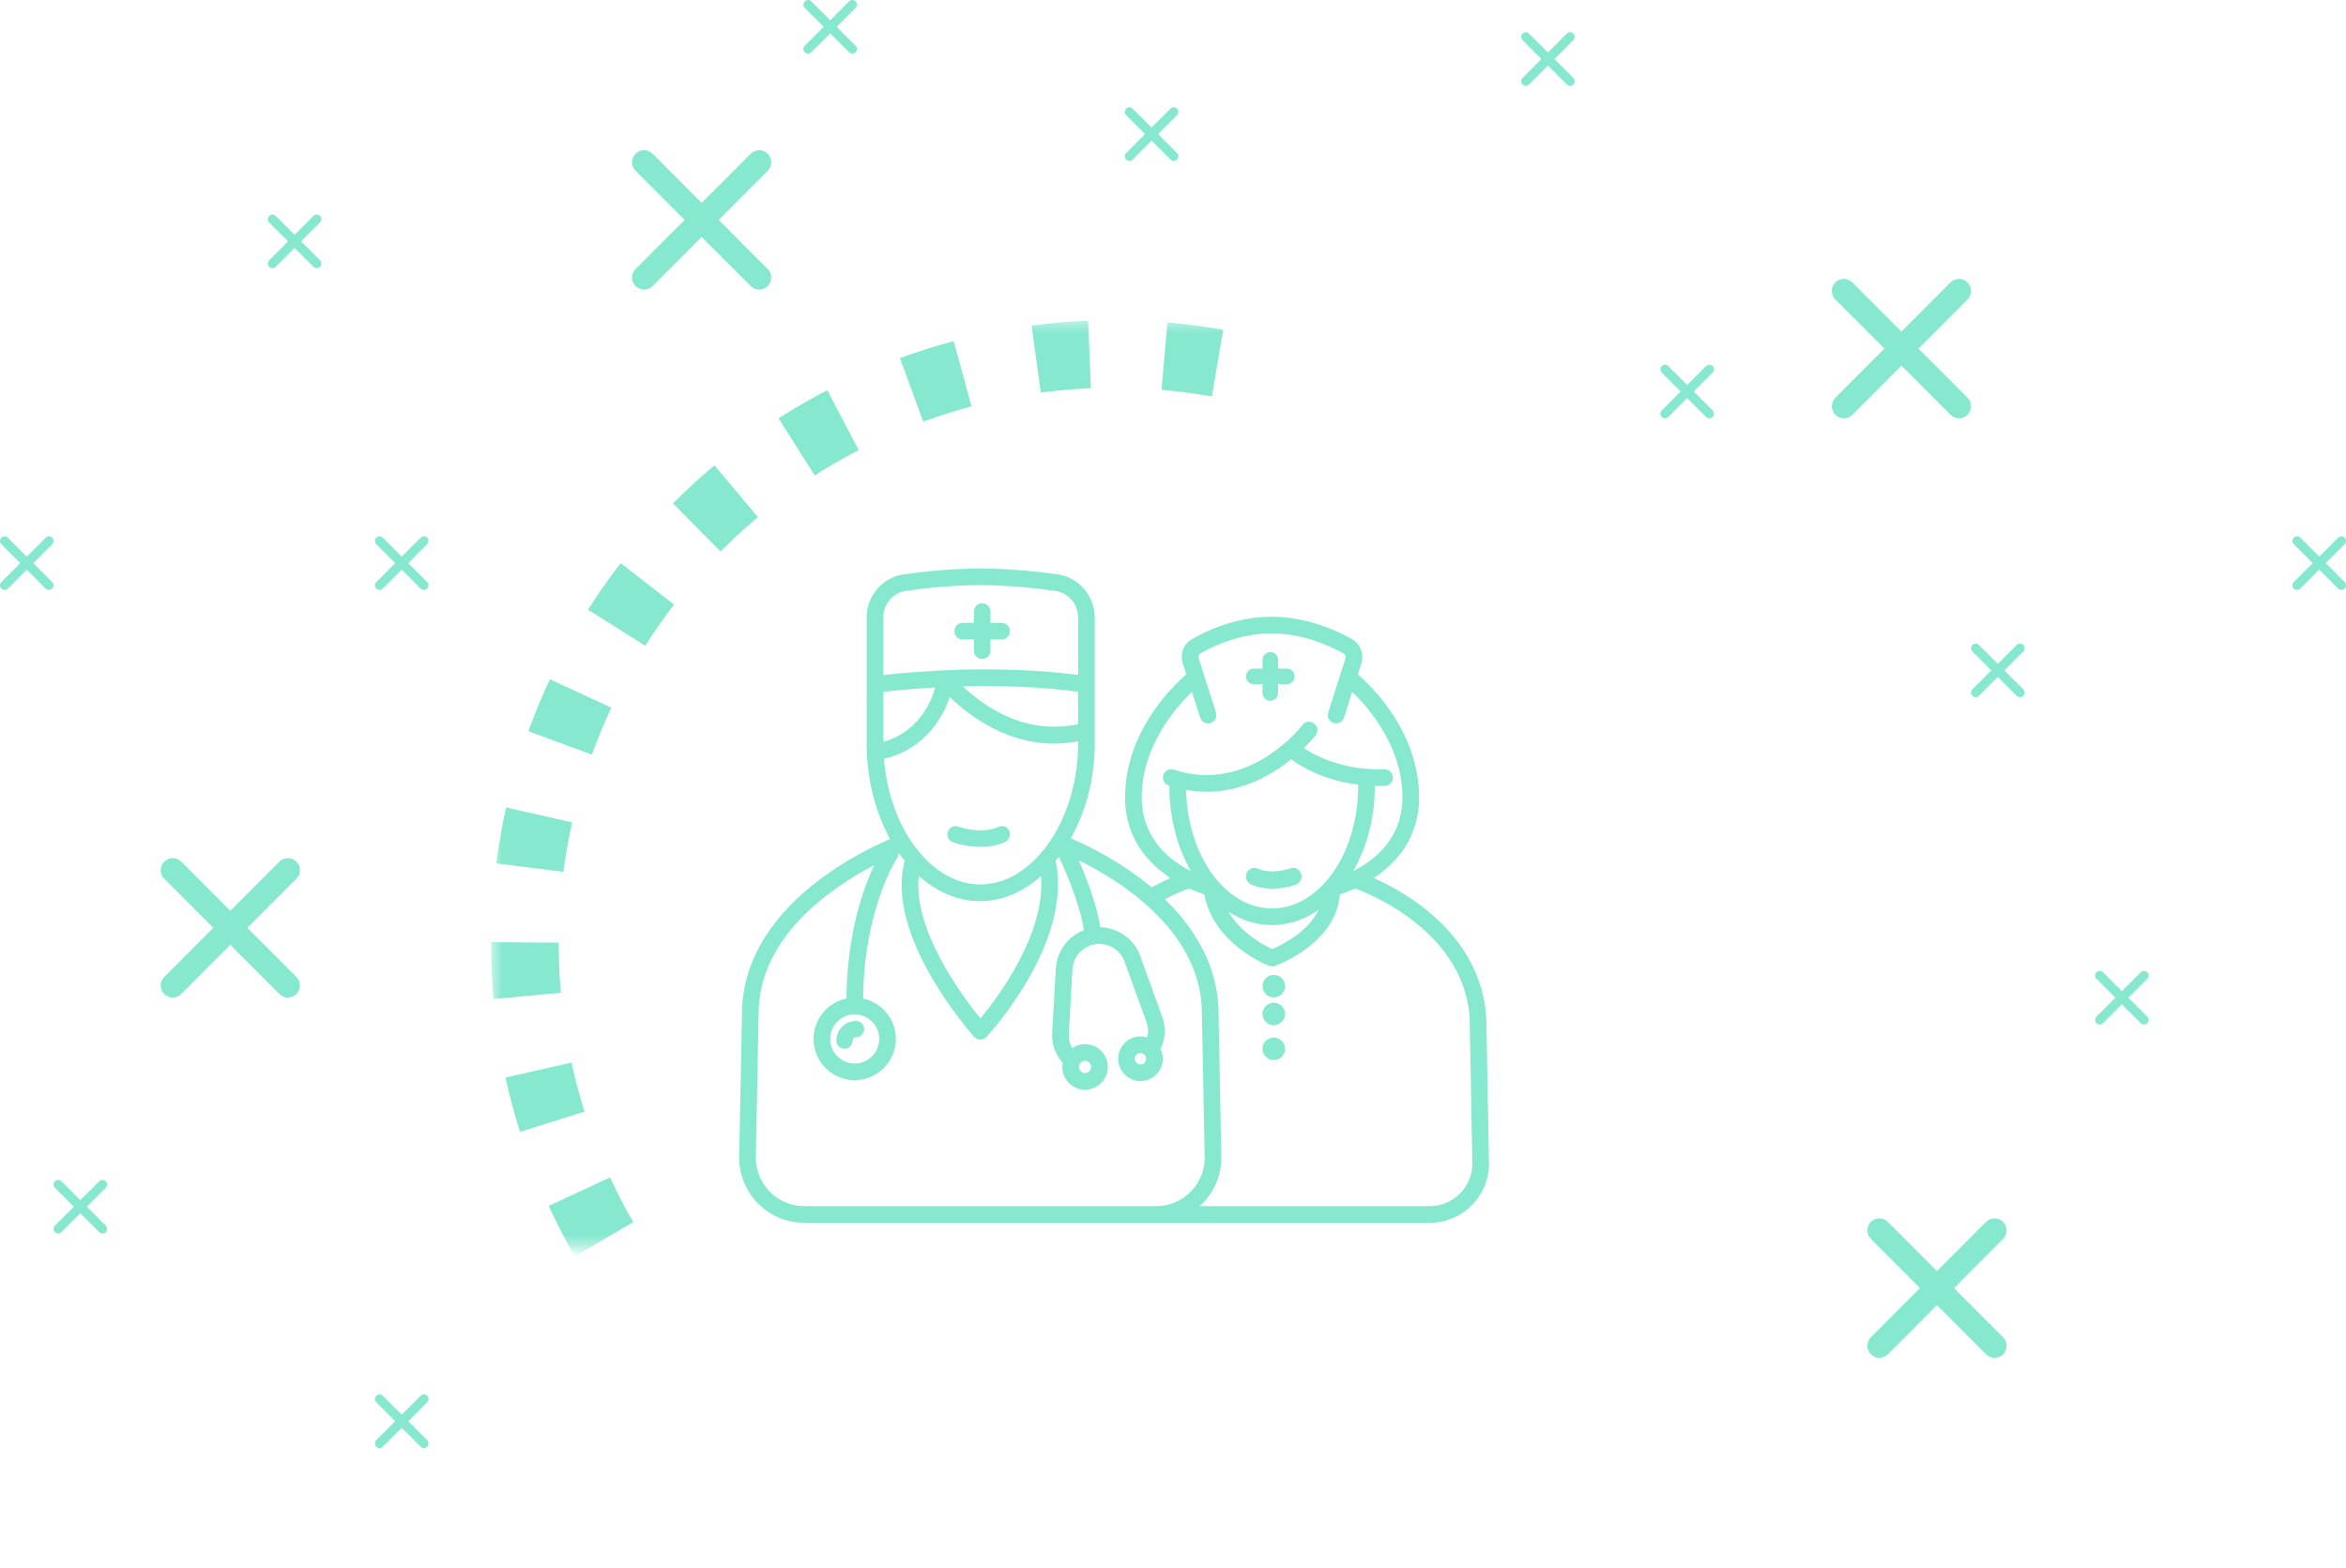 <?xml version="1.0" encoding="UTF-8"?>
<svg width="208px" height="139px" viewBox="0 0 208 139" version="1.1" xmlns="http://www.w3.org/2000/svg" xmlns:xlink="http://www.w3.org/1999/xlink">
    <!-- Generator: Sketch 44.1 (41455) - http://www.bohemiancoding.com/sketch -->
    <title>graphic</title>
    <desc>Created with Sketch.</desc>
    <defs>
        <ellipse id="path-1" cx="98.776" cy="83.692" rx="52.237" ry="52.308"></ellipse>
        <mask id="mask-2" maskContentUnits="userSpaceOnUse" maskUnits="objectBoundingBox" x="-3" y="-3" width="110.475" height="110.615">
            <rect x="43.539" y="28.385" width="110.475" height="110.615" fill="white"></rect>
            <use xlink:href="#path-1" fill="black"></use>
        </mask>
    </defs>
    <g id="Page-1" stroke="none" stroke-width="1" fill="none" fill-rule="evenodd">
        <g id="graphic">
            <g id="noun_728957" transform="translate(65.534, 50.406)" fill-rule="nonzero" fill="#87E8D0">
                <path d="M9.339,42.585 C9.738,42.585 10.06,42.261 10.06,41.862 C10.06,41.697 10.195,41.562 10.36,41.562 C10.758,41.562 11.081,41.239 11.081,40.839 C11.081,40.439 10.758,40.116 10.36,40.116 C9.399,40.116 8.618,40.899 8.618,41.862 C8.618,42.261 8.941,42.585 9.339,42.585 Z" id="Shape"></path>
                <path d="M19.817,6.29 L20.813,6.29 L20.813,7.288 C20.813,7.694 21.14,8.023 21.546,8.023 C21.951,8.023 22.279,7.694 22.279,7.288 L22.279,6.29 L23.275,6.29 C23.68,6.29 24.008,5.96 24.008,5.555 C24.008,5.149 23.68,4.819 23.275,4.819 L22.279,4.819 L22.279,3.821 C22.279,3.415 21.951,3.086 21.546,3.086 C21.14,3.086 20.813,3.415 20.813,3.821 L20.813,4.819 L19.817,4.819 C19.411,4.819 19.083,5.149 19.083,5.555 C19.083,5.96 19.411,6.29 19.817,6.29 Z" id="Shape"></path>
                <path d="M23.031,22.896 C21.438,23.62 19.426,22.887 19.403,22.879 C19.038,22.743 18.64,22.942 18.509,23.324 C18.379,23.707 18.568,24.128 18.931,24.265 C18.999,24.291 20.073,24.687 21.399,24.687 C22.094,24.687 22.86,24.578 23.586,24.248 C23.94,24.087 24.104,23.654 23.951,23.28 C23.798,22.907 23.385,22.734 23.031,22.896 Z" id="Shape"></path>
                <path d="M45.63,10.26 L46.401,10.26 L46.401,11.032 C46.401,11.416 46.711,11.726 47.093,11.726 C47.476,11.726 47.785,11.416 47.785,11.032 L47.785,10.26 L48.555,10.26 C48.938,10.26 49.247,9.949 49.247,9.566 C49.247,9.183 48.938,8.873 48.555,8.873 L47.785,8.873 L47.785,8.1 C47.785,7.717 47.476,7.406 47.093,7.406 C46.711,7.406 46.401,7.717 46.401,8.1 L46.401,8.873 L45.63,8.873 C45.248,8.873 44.938,9.183 44.938,9.566 C44.938,9.949 45.248,10.26 45.63,10.26 Z" id="Shape"></path>
                <path d="M66.477,52.502 L66.249,39.988 C66.075,36.125 64.083,32.645 60.49,29.925 C58.876,28.703 57.294,27.898 56.268,27.442 C58.234,26.14 60.284,23.919 60.284,20.307 C60.284,14.508 56.112,10.473 54.853,9.387 L55.166,8.408 C55.428,7.587 55.078,6.683 54.334,6.26 C53.03,5.52 50.37,4.278 47.204,4.278 C44.038,4.278 41.425,5.52 40.149,6.26 C39.404,6.692 39.068,7.571 39.332,8.399 L39.647,9.385 C38.39,10.468 34.214,14.505 34.214,20.307 C34.214,23.92 36.265,26.141 38.231,27.443 C37.773,27.646 37.206,27.921 36.57,28.271 C36.191,27.954 35.802,27.641 35.389,27.336 C32.935,25.522 30.539,24.403 29.408,23.924 C30.727,21.563 31.529,18.642 31.529,15.51 L31.529,4.326 C31.529,2.424 30.114,0.788 28.238,0.521 C26.564,0.283 24.016,0 21.377,0 C18.753,0 16.238,0.281 14.589,0.517 C12.716,0.785 11.304,2.42 11.304,4.321 L11.304,15.51 C11.304,18.7 12.086,21.634 13.386,23.989 C12.183,24.5 9.856,25.597 7.471,27.333 C2.948,30.624 0.456,34.631 0.261,38.94 L0.008,51.927 C-0.074,53.528 0.488,55.049 1.59,56.212 C2.691,57.374 4.18,58.014 5.78,58.014 L36.55,58.014 L36.975,58.014 L61.228,58.014 C62.683,58.014 64.036,57.432 65.038,56.375 C66.04,55.318 66.551,53.933 66.477,52.502 Z M48.947,16.918 C50.21,17.876 52.292,18.839 54.877,19.165 L54.879,19.326 C54.879,25.288 51.456,30.138 47.249,30.138 C43.114,30.138 39.744,25.45 39.63,19.628 C40.256,19.74 40.866,19.797 41.453,19.797 C44.66,19.797 47.254,18.285 48.947,16.918 Z M47.249,31.619 C48.739,31.619 50.142,31.124 51.385,30.265 C50.407,32.28 48.039,33.412 47.254,33.741 C46.545,33.413 44.518,32.344 43.383,30.44 C44.559,31.188 45.866,31.619 47.249,31.619 Z M35.691,20.307 C35.691,15.76 38.704,12.325 40.144,10.941 L40.872,13.219 C40.996,13.608 41.408,13.824 41.801,13.698 C42.189,13.574 42.404,13.157 42.279,12.767 L40.739,7.948 C40.688,7.789 40.75,7.622 40.889,7.541 C42.036,6.875 44.383,5.758 47.204,5.758 C50.031,5.758 52.428,6.88 53.605,7.548 C53.747,7.629 53.81,7.797 53.759,7.957 L52.222,12.767 C52.097,13.157 52.311,13.574 52.7,13.698 C52.775,13.722 52.851,13.734 52.925,13.734 C53.238,13.734 53.528,13.533 53.628,13.219 L54.356,10.941 C55.797,12.321 58.807,15.747 58.807,20.307 C58.807,23.935 56.33,25.873 54.45,26.823 C55.64,24.746 56.356,22.15 56.356,19.326 L56.356,19.275 C56.465,19.277 56.568,19.29 56.679,19.29 C56.869,19.29 57.062,19.286 57.255,19.278 C57.662,19.262 57.98,18.918 57.964,18.51 C57.949,18.101 57.578,17.788 57.197,17.799 C54.247,17.91 51.625,16.988 50.076,15.917 C50.741,15.265 51.109,14.788 51.123,14.769 C51.368,14.443 51.303,13.979 50.977,13.733 C50.651,13.486 50.187,13.552 49.943,13.879 C49.897,13.94 45.211,20.036 38.549,17.836 C38.158,17.708 37.744,17.919 37.616,18.307 C37.488,18.695 37.699,19.114 38.086,19.242 C38.105,19.248 38.124,19.252 38.143,19.258 C38.143,19.281 38.142,19.304 38.142,19.326 C38.142,22.15 38.858,24.746 40.048,26.823 C38.168,25.873 35.691,23.935 35.691,20.307 Z M21.393,39.89 C19.812,37.952 15.379,32.022 15.929,27.255 C17.502,28.666 19.37,29.494 21.377,29.494 C23.341,29.494 25.191,28.668 26.764,27.274 C27.165,32.411 22.935,38.031 21.393,39.89 Z M21.377,28.014 C17.035,28.014 13.324,23.04 12.839,16.877 C16.741,15.954 18.198,12.83 18.667,11.395 C20.677,13.307 23.875,15.526 27.905,15.526 C28.596,15.526 29.313,15.46 30.051,15.316 L30.051,15.51 C30.051,22.288 26.079,28.014 21.377,28.014 Z M30.051,13.792 C25.6,14.781 21.999,12.476 19.822,10.45 C22.855,10.372 26.466,10.45 30.051,10.927 L30.051,13.792 Z M12.781,10.935 C13.625,10.836 15.259,10.665 17.378,10.549 C17.193,11.286 16.211,14.399 12.781,15.364 L12.781,10.935 Z M14.798,1.982 C16.399,1.754 18.84,1.48 21.377,1.48 C23.93,1.48 26.404,1.756 28.03,1.987 C29.183,2.151 30.051,3.156 30.051,4.326 L30.051,9.433 C22.674,8.479 15.232,9.165 12.781,9.445 L12.781,4.321 C12.781,3.152 13.648,2.147 14.798,1.982 Z M36.55,56.534 L5.78,56.534 C4.589,56.534 3.481,56.057 2.66,55.192 C1.841,54.327 1.422,53.194 1.484,51.979 L1.738,38.988 C2.033,32.452 8.255,28.246 11.978,26.303 C11.011,28.339 9.559,32.356 9.513,38.128 C7.85,38.469 6.595,39.945 6.595,41.711 C6.595,43.728 8.232,45.368 10.245,45.368 C12.258,45.368 13.894,43.728 13.894,41.711 C13.894,39.95 12.646,38.477 10.99,38.132 C11.058,30.137 14.014,25.638 14.045,25.593 C14.111,25.494 14.143,25.384 14.157,25.273 C14.163,25.271 14.168,25.269 14.174,25.266 C14.335,25.496 14.506,25.711 14.678,25.925 C12.875,32.541 20.505,41.155 20.836,41.524 C20.976,41.678 21.173,41.768 21.38,41.77 C21.382,41.77 21.384,41.77 21.386,41.77 C21.592,41.77 21.788,41.684 21.927,41.533 C22.245,41.19 29.601,33.142 28.063,25.914 C28.159,25.796 28.255,25.679 28.349,25.556 C28.576,26.038 30.202,29.548 30.562,32.07 C29.169,32.605 28.165,33.915 28.078,35.453 L27.75,41.206 C27.695,42.17 28.04,43.122 28.688,43.834 C28.65,44.044 28.636,44.261 28.668,44.483 C28.746,45.018 29.028,45.49 29.46,45.813 C29.812,46.075 30.23,46.213 30.661,46.213 C30.76,46.213 30.859,46.206 30.957,46.191 C32.059,46.03 32.824,45 32.662,43.897 C32.501,42.794 31.471,42.029 30.373,42.189 C30.061,42.234 29.781,42.356 29.536,42.522 C29.312,42.156 29.2,41.724 29.225,41.29 L29.552,35.537 C29.616,34.411 30.471,33.475 31.586,33.311 C32.696,33.151 33.786,33.798 34.17,34.86 L36.13,40.275 C36.284,40.701 36.291,41.154 36.168,41.582 C35.89,41.495 35.595,41.464 35.297,41.508 C34.774,41.584 34.313,41.86 33.997,42.285 C33.682,42.709 33.55,43.232 33.627,43.755 C33.771,44.739 34.618,45.45 35.584,45.45 C35.678,45.45 35.774,45.443 35.871,45.429 C36.949,45.27 37.698,44.262 37.54,43.181 L37.54,43.181 C37.509,42.968 37.437,42.77 37.344,42.584 C37.366,42.551 37.396,42.526 37.412,42.489 C37.803,41.626 37.842,40.661 37.52,39.771 L35.559,34.355 C35.012,32.843 33.583,31.847 32.017,31.809 C31.713,29.757 30.718,27.258 30.118,25.882 C33.598,27.59 40.698,31.922 41.016,38.969 L41.27,52.002 C41.332,53.194 40.913,54.327 40.094,55.192 C39.274,56.057 38.166,56.534 36.975,56.534 L36.55,56.534 L36.55,56.534 Z M10.245,39.534 C11.442,39.534 12.417,40.511 12.417,41.711 C12.417,42.911 11.442,43.888 10.245,43.888 C9.047,43.888 8.073,42.911 8.073,41.711 C8.073,40.511 9.047,39.534 10.245,39.534 Z M30.13,44.269 C30.087,43.973 30.292,43.697 30.587,43.653 C30.613,43.65 30.64,43.648 30.667,43.648 C30.782,43.648 30.894,43.684 30.988,43.755 C31.104,43.841 31.18,43.968 31.201,44.111 C31.244,44.407 31.039,44.683 30.744,44.727 C30.601,44.746 30.458,44.712 30.342,44.625 C30.227,44.539 30.151,44.412 30.13,44.269 Z M36.079,43.396 C36.118,43.669 35.928,43.924 35.657,43.964 C35.387,44.002 35.128,43.815 35.089,43.541 C35.069,43.408 35.103,43.276 35.183,43.169 C35.262,43.061 35.379,42.992 35.512,42.972 C35.536,42.969 35.561,42.967 35.585,42.967 C35.692,42.967 35.795,43.001 35.882,43.066 C35.989,43.146 36.059,43.263 36.079,43.396 Z M63.967,55.355 C63.247,56.115 62.274,56.534 61.228,56.534 L40.827,56.534 C40.942,56.43 41.057,56.326 41.164,56.212 C42.267,55.049 42.828,53.528 42.747,51.95 L42.493,38.921 C42.337,35.462 40.706,32.187 37.743,29.321 C38.964,28.689 39.843,28.384 39.854,28.38 C39.866,28.376 39.874,28.367 39.886,28.362 C40.425,28.611 40.896,28.785 41.232,28.896 C42.057,33.281 46.773,35.153 46.974,35.231 C47.06,35.264 47.15,35.281 47.241,35.281 C47.323,35.281 47.404,35.267 47.483,35.24 C47.706,35.162 52.897,33.299 53.264,28.897 C53.601,28.786 54.072,28.612 54.612,28.362 C54.624,28.367 54.632,28.377 54.644,28.381 C54.742,28.414 64.399,31.765 64.772,40.035 L65,52.554 C65.054,53.6 64.687,54.595 63.967,55.355 Z" id="Shape"></path>
                <ellipse id="Oval" cx="47.401" cy="37.03" rx="1" ry="1"></ellipse>
                <ellipse id="Oval" cx="47.401" cy="39.499" rx="1" ry="1"></ellipse>
                <ellipse id="Oval" cx="47.401" cy="42.585" rx="1" ry="1"></ellipse>
                <path d="M45.377,28.01 C46.004,28.295 46.665,28.39 47.265,28.39 C48.403,28.39 49.323,28.049 49.382,28.028 C49.759,27.885 49.955,27.447 49.821,27.049 C49.686,26.65 49.271,26.443 48.892,26.583 C48.875,26.588 47.237,27.185 45.954,26.601 C45.585,26.433 45.157,26.613 44.998,27.001 C44.839,27.39 45.009,27.842 45.377,28.01 Z" id="Shape"></path>
            </g>
            <use id="Oval-2" stroke="#87E8D0" mask="url(#mask-2)" stroke-width="6" stroke-dasharray="4.75,6.65" xlink:href="#path-1"></use>
            <path d="M174.445,35.264 C174.862,35.682 174.862,36.36 174.445,36.778 C174.236,36.987 173.963,37.091 173.69,37.091 C173.416,37.091 173.143,36.987 172.934,36.778 L168.584,32.422 L164.235,36.778 C164.026,36.987 163.753,37.091 163.479,37.091 C163.206,37.091 162.933,36.987 162.724,36.778 C162.307,36.36 162.307,35.682 162.724,35.264 L167.073,30.909 L162.724,26.554 C162.307,26.136 162.307,25.458 162.724,25.041 C163.141,24.623 163.818,24.623 164.235,25.041 L168.584,29.396 L172.934,25.041 C173.351,24.623 174.028,24.623 174.445,25.041 C174.862,25.458 174.862,26.136 174.445,26.554 L170.096,30.909 L174.445,35.264 Z" id="cross" fill="#87E8D0"></path>
            <path d="M177.596,118.565 C178.013,118.983 178.013,119.66 177.596,120.078 C177.387,120.287 177.114,120.392 176.84,120.392 C176.567,120.392 176.293,120.287 176.085,120.078 L171.735,115.723 L167.386,120.078 C167.177,120.287 166.904,120.392 166.63,120.392 C166.357,120.392 166.083,120.287 165.875,120.078 C165.457,119.66 165.457,118.983 165.875,118.565 L170.224,114.21 L165.875,109.854 C165.457,109.437 165.457,108.759 165.875,108.341 C166.292,107.924 166.968,107.924 167.386,108.341 L171.735,112.697 L176.085,108.341 C176.502,107.924 177.178,107.924 177.596,108.341 C178.013,108.759 178.013,109.437 177.596,109.854 L173.246,114.21 L177.596,118.565 Z" id="cross" fill="#87E8D0"></path>
            <path d="M190.382,90.137 C190.542,90.297 190.542,90.558 190.382,90.719 C190.302,90.799 190.197,90.839 190.091,90.839 C189.986,90.839 189.881,90.799 189.801,90.719 L188.128,89.043 L186.455,90.719 C186.375,90.799 186.27,90.839 186.164,90.839 C186.059,90.839 185.954,90.799 185.874,90.719 C185.713,90.558 185.713,90.297 185.874,90.137 L187.547,88.462 L185.874,86.786 C185.713,86.626 185.713,86.365 185.874,86.204 C186.034,86.044 186.294,86.044 186.455,86.204 L188.128,87.88 L189.801,86.204 C189.961,86.044 190.221,86.044 190.382,86.204 C190.542,86.365 190.542,86.626 190.382,86.786 L188.709,88.462 L190.382,90.137 Z" id="cross" fill="#87E8D0"></path>
            <path d="M179.387,61.116 C179.547,61.276 179.547,61.537 179.387,61.698 C179.306,61.778 179.201,61.818 179.096,61.818 C178.991,61.818 178.886,61.778 178.805,61.698 L177.132,60.023 L175.46,61.698 C175.379,61.778 175.274,61.818 175.169,61.818 C175.064,61.818 174.959,61.778 174.878,61.698 C174.718,61.537 174.718,61.276 174.878,61.116 L176.551,59.441 L174.878,57.765 C174.718,57.605 174.718,57.344 174.878,57.183 C175.039,57.023 175.299,57.023 175.46,57.183 L177.132,58.859 L178.805,57.183 C178.966,57.023 179.226,57.023 179.387,57.183 C179.547,57.344 179.547,57.605 179.387,57.765 L177.714,59.441 L179.387,61.116 Z" id="cross" fill="#87E8D0"></path>
            <path d="M207.88,51.605 C208.04,51.766 208.04,52.026 207.88,52.187 C207.799,52.268 207.694,52.308 207.589,52.308 C207.484,52.308 207.379,52.268 207.298,52.187 L205.626,50.512 L203.953,52.187 C203.872,52.268 203.767,52.308 203.662,52.308 C203.557,52.308 203.452,52.268 203.371,52.187 C203.211,52.026 203.211,51.766 203.371,51.605 L205.044,49.93 L203.371,48.255 C203.211,48.094 203.211,47.834 203.371,47.673 C203.532,47.512 203.792,47.512 203.953,47.673 L205.626,49.348 L207.298,47.673 C207.459,47.512 207.719,47.512 207.88,47.673 C208.04,47.834 208.04,48.094 207.88,48.255 L206.207,49.93 L207.88,51.605 Z" id="cross" fill="#87E8D0"></path>
            <path d="M139.496,6.906 C139.657,7.067 139.657,7.327 139.496,7.488 C139.416,7.568 139.311,7.608 139.205,7.608 C139.1,7.608 138.995,7.568 138.915,7.488 L137.242,5.813 L135.569,7.488 C135.489,7.568 135.384,7.608 135.279,7.608 C135.173,7.608 135.068,7.568 134.988,7.488 C134.827,7.327 134.827,7.067 134.988,6.906 L136.661,5.231 L134.988,3.556 C134.827,3.395 134.827,3.134 134.988,2.974 C135.148,2.813 135.409,2.813 135.569,2.974 L137.242,4.649 L138.915,2.974 C139.075,2.813 139.336,2.813 139.496,2.974 C139.657,3.134 139.657,3.395 139.496,3.556 L137.823,5.231 L139.496,6.906 Z" id="cross" fill="#87E8D0"></path>
            <path d="M151.843,36.388 C152.004,36.549 152.004,36.81 151.843,36.97 C151.763,37.051 151.658,37.091 151.553,37.091 C151.447,37.091 151.342,37.051 151.262,36.97 L149.589,35.295 L147.916,36.97 C147.836,37.051 147.731,37.091 147.626,37.091 C147.52,37.091 147.415,37.051 147.335,36.97 C147.174,36.81 147.174,36.549 147.335,36.388 L149.008,34.713 L147.335,33.038 C147.174,32.877 147.174,32.617 147.335,32.456 C147.496,32.295 147.756,32.295 147.916,32.456 L149.589,34.131 L151.262,32.456 C151.422,32.295 151.683,32.295 151.843,32.456 C152.004,32.617 152.004,32.877 151.843,33.038 L150.17,34.713 L151.843,36.388 Z" id="cross" fill="#87E8D0"></path>
            <path d="M104.355,13.563 C104.515,13.724 104.515,13.985 104.355,14.145 C104.274,14.226 104.169,14.266 104.064,14.266 C103.959,14.266 103.854,14.226 103.773,14.145 L102.1,12.47 L100.428,14.145 C100.347,14.226 100.242,14.266 100.137,14.266 C100.032,14.266 99.927,14.226 99.846,14.145 C99.686,13.985 99.686,13.724 99.846,13.563 L101.519,11.888 L99.846,10.213 C99.686,10.052 99.686,9.792 99.846,9.631 C100.007,9.47 100.267,9.47 100.428,9.631 L102.1,11.306 L103.773,9.631 C103.934,9.47 104.194,9.47 104.355,9.631 C104.515,9.792 104.515,10.052 104.355,10.213 L102.682,11.888 L104.355,13.563 Z" id="cross" fill="#87E8D0"></path>
            <path d="M75.861,4.053 C76.022,4.213 76.022,4.474 75.861,4.635 C75.781,4.715 75.676,4.755 75.571,4.755 C75.466,4.755 75.36,4.715 75.28,4.635 L73.607,2.96 L71.934,4.635 C71.854,4.715 71.749,4.755 71.644,4.755 C71.539,4.755 71.433,4.715 71.353,4.635 C71.193,4.474 71.193,4.213 71.353,4.053 L73.026,2.378 L71.353,0.702 C71.193,0.542 71.193,0.281 71.353,0.121 C71.514,-0.04 71.774,-0.04 71.934,0.121 L73.607,1.796 L75.28,0.121 C75.441,-0.04 75.701,-0.04 75.861,0.121 C76.022,0.281 76.022,0.542 75.861,0.702 L74.188,2.378 L75.861,4.053 Z" id="cross" fill="#87E8D0"></path>
            <path d="M28.373,23.074 C28.533,23.234 28.533,23.495 28.373,23.656 C28.293,23.736 28.187,23.776 28.082,23.776 C27.977,23.776 27.872,23.736 27.792,23.656 L26.119,21.981 L24.446,23.656 C24.366,23.736 24.26,23.776 24.155,23.776 C24.05,23.776 23.945,23.736 23.865,23.656 C23.704,23.495 23.704,23.234 23.865,23.074 L25.538,21.399 L23.865,19.723 C23.704,19.563 23.704,19.302 23.865,19.141 C24.025,18.981 24.285,18.981 24.446,19.141 L26.119,20.817 L27.792,19.141 C27.952,18.981 28.212,18.981 28.373,19.141 C28.533,19.302 28.533,19.563 28.373,19.723 L26.7,21.399 L28.373,23.074 Z" id="cross" fill="#87E8D0"></path>
            <path d="M4.629,51.605 C4.789,51.766 4.789,52.026 4.629,52.187 C4.548,52.268 4.443,52.308 4.338,52.308 C4.233,52.308 4.128,52.268 4.047,52.187 L2.374,50.512 L0.702,52.187 C0.621,52.268 0.516,52.308 0.411,52.308 C0.306,52.308 0.201,52.268 0.12,52.187 C-0.04,52.026 -0.04,51.766 0.12,51.605 L1.793,49.93 L0.12,48.255 C-0.04,48.094 -0.04,47.834 0.12,47.673 C0.281,47.512 0.541,47.512 0.702,47.673 L2.374,49.348 L4.047,47.673 C4.208,47.512 4.468,47.512 4.629,47.673 C4.789,47.834 4.789,48.094 4.629,48.255 L2.956,49.93 L4.629,51.605 Z" id="cross" fill="#87E8D0"></path>
            <path d="M37.871,51.605 C38.031,51.766 38.031,52.026 37.871,52.187 C37.79,52.268 37.685,52.308 37.58,52.308 C37.475,52.308 37.37,52.268 37.289,52.187 L35.616,50.512 L33.944,52.187 C33.863,52.268 33.758,52.308 33.653,52.308 C33.548,52.308 33.443,52.268 33.362,52.187 C33.202,52.026 33.202,51.766 33.362,51.605 L35.035,49.93 L33.362,48.255 C33.202,48.094 33.202,47.834 33.362,47.673 C33.523,47.512 33.783,47.512 33.944,47.673 L35.616,49.348 L37.289,47.673 C37.45,47.512 37.71,47.512 37.871,47.673 C38.031,47.834 38.031,48.094 37.871,48.255 L36.198,49.93 L37.871,51.605 Z" id="cross" fill="#87E8D0"></path>
            <path d="M9.377,108.668 C9.538,108.829 9.538,109.089 9.377,109.25 C9.297,109.33 9.192,109.371 9.087,109.371 C8.982,109.371 8.876,109.33 8.796,109.25 L7.123,107.575 L5.45,109.25 C5.37,109.33 5.265,109.371 5.16,109.371 C5.055,109.371 4.949,109.33 4.869,109.25 C4.709,109.089 4.709,108.829 4.869,108.668 L6.542,106.993 L4.869,105.318 C4.709,105.157 4.709,104.897 4.869,104.736 C5.03,104.575 5.29,104.575 5.45,104.736 L7.123,106.411 L8.796,104.736 C8.957,104.575 9.217,104.575 9.377,104.736 C9.538,104.897 9.538,105.157 9.377,105.318 L7.704,106.993 L9.377,108.668 Z" id="cross" fill="#87E8D0"></path>
            <path d="M37.871,127.689 C38.031,127.85 38.031,128.11 37.871,128.271 C37.79,128.351 37.685,128.392 37.58,128.392 C37.475,128.392 37.37,128.351 37.289,128.271 L35.616,126.596 L33.944,128.271 C33.863,128.351 33.758,128.392 33.653,128.392 C33.548,128.392 33.443,128.351 33.362,128.271 C33.202,128.11 33.202,127.85 33.362,127.689 L35.035,126.014 L33.362,124.339 C33.202,124.178 33.202,123.918 33.362,123.757 C33.523,123.596 33.783,123.596 33.944,123.757 L35.616,125.432 L37.289,123.757 C37.45,123.596 37.71,123.596 37.871,123.757 C38.031,123.918 38.031,124.178 37.871,124.339 L36.198,126.014 L37.871,127.689 Z" id="cross" fill="#87E8D0"></path>
            <path d="M26.281,86.621 C26.698,87.039 26.698,87.716 26.281,88.134 C26.072,88.343 25.799,88.448 25.525,88.448 C25.252,88.448 24.978,88.343 24.77,88.134 L20.42,83.779 L16.071,88.134 C15.862,88.343 15.589,88.448 15.315,88.448 C15.041,88.448 14.768,88.343 14.559,88.134 C14.142,87.716 14.142,87.039 14.559,86.621 L18.909,82.266 L14.559,77.91 C14.142,77.493 14.142,76.815 14.559,76.397 C14.977,75.979 15.653,75.979 16.071,76.397 L20.42,80.753 L24.77,76.397 C25.187,75.979 25.863,75.979 26.281,76.397 C26.698,76.815 26.698,77.493 26.281,77.91 L21.931,82.266 L26.281,86.621 Z" id="cross" fill="#87E8D0"></path>
            <path d="M68.071,23.852 C68.488,24.27 68.488,24.947 68.071,25.365 C67.862,25.574 67.589,25.678 67.315,25.678 C67.042,25.678 66.768,25.574 66.56,25.365 L62.21,21.01 L57.861,25.365 C57.652,25.574 57.379,25.678 57.105,25.678 C56.831,25.678 56.558,25.574 56.349,25.365 C55.932,24.947 55.932,24.27 56.349,23.852 L60.699,19.496 L56.349,15.141 C55.932,14.723 55.932,14.046 56.349,13.628 C56.767,13.21 57.443,13.21 57.861,13.628 L62.21,17.983 L66.56,13.628 C66.977,13.21 67.653,13.21 68.071,13.628 C68.488,14.046 68.488,14.723 68.071,15.141 L63.721,19.496 L68.071,23.852 Z" id="cross" fill="#87E8D0"></path>
        </g>
    </g>
</svg>